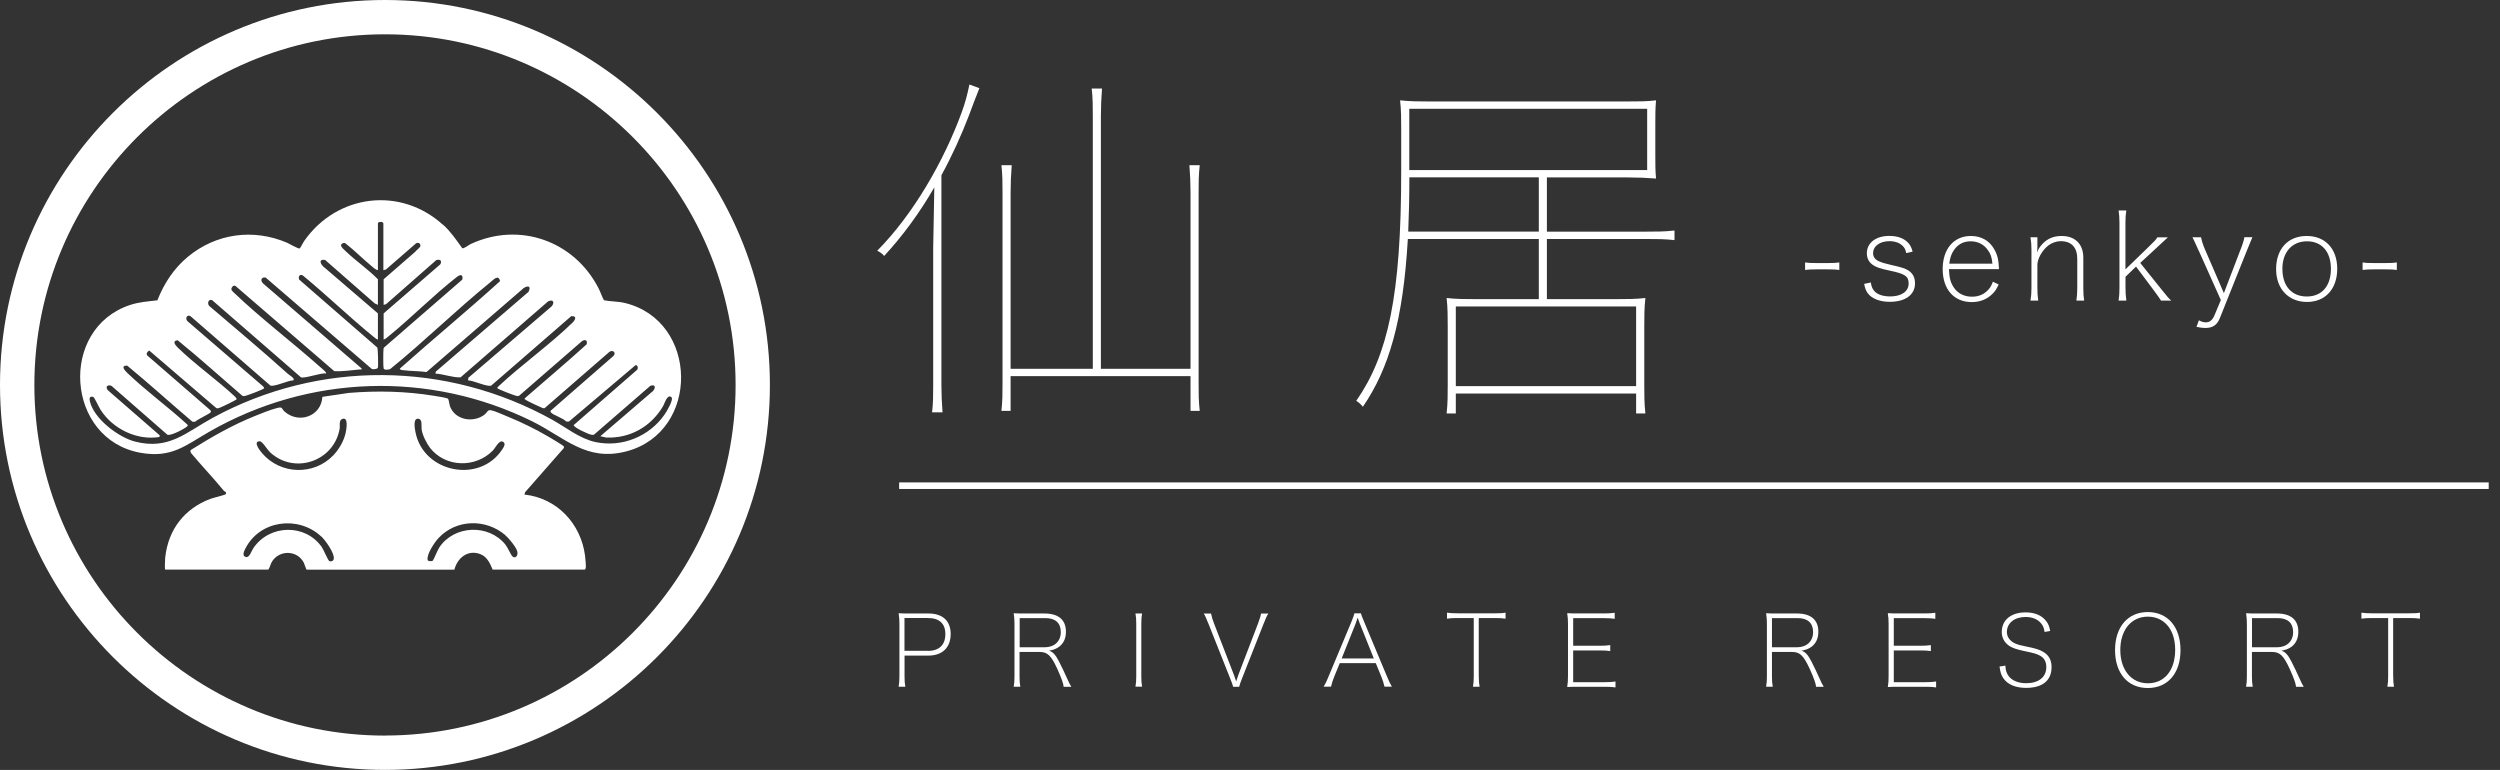 <?xml version="1.0" encoding="UTF-8"?>
<svg id="_レイヤー_1" data-name="レイヤー 1" xmlns="http://www.w3.org/2000/svg" viewBox="0 0 380.44 117.17">
  <rect x="0" y="0" width="380.44" height="117.17" fill="#333333" stroke="none"/>
  <defs>
    <style>
      .cls-1 {
        fill: none;
        stroke: #fff;
        stroke-miterlimit: 10;
      }

      .cls-2 {
        fill: #fff;
      }
    </style>
  </defs>
  <g id="_仙居" data-name="仙居">
    <g>
      <path class="cls-2" d="M274.69,39.94c.52.07.87.09,1.66.09h1.87c.81,0,1.16-.02,1.68-.09v1.14c-.52-.07-.88-.09-1.68-.09h-1.87c-.76,0-1.12.02-1.66.09v-1.14Z"/>
      <path class="cls-2" d="M284.69,42.98c.11.7.28,1.07.66,1.44.48.44,1.29.69,2.29.69,1.71,0,2.81-.76,2.81-1.95,0-1.12-.53-1.49-2.89-1.98-1.53-.31-2.23-.57-2.78-1.04-.44-.37-.69-.94-.69-1.6,0-1.59,1.38-2.64,3.41-2.64,1.11,0,1.99.28,2.6.79.48.39.74.81.96,1.6l-.98.22c-.11-.53-.22-.77-.5-1.05-.48-.5-1.18-.76-2.05-.76-1.46,0-2.49.76-2.49,1.84,0,.55.31.98.93,1.24.42.18.93.34,1.87.55,1.57.35,2.06.52,2.54.81.7.44,1.04,1.09,1.04,1.98,0,1.73-1.46,2.81-3.84,2.81-1.53,0-2.75-.48-3.37-1.33-.26-.37-.39-.69-.53-1.4l1.04-.22h-.01Z"/>
      <path class="cls-2" d="M296.58,40.95c.06,1.4.26,2.08.77,2.84.6.88,1.59,1.36,2.73,1.36,1.04,0,1.9-.37,2.54-1.12.3-.34.42-.57.65-1.16l.88.42c-.35.74-.55,1.05-.96,1.44-.83.83-1.9,1.24-3.13,1.24-2.71,0-4.43-1.94-4.43-5.02s1.7-5.04,4.28-5.04c1.57,0,2.78.69,3.52,1.94.52.89.7,1.6.77,3.1h-7.64.01ZM303.2,40.12c-.09-.98-.28-1.52-.74-2.12-.59-.83-1.52-1.28-2.58-1.28s-1.92.44-2.53,1.33c-.41.59-.58,1.11-.72,2.07h6.57Z"/>
      <path class="cls-2" d="M310.04,37.63c0,.24-.02.48-.06.81.22-.55.39-.83.74-1.22.79-.89,1.75-1.31,3.01-1.31,2.06,0,3.3,1.24,3.3,3.3v4.63c0,.89.04,1.33.13,1.9h-1.18c.09-.7.13-1.18.13-1.92v-4.41c0-1.77-.88-2.71-2.54-2.71-.63,0-1.35.26-1.87.66-.93.72-1.66,2.03-1.66,2.95v3.51c0,.76.04,1.22.13,1.92h-1.18c.11-.66.15-1.16.15-1.92v-5.79c0-.7-.04-1.22-.15-1.92h1.05v1.52h0Z"/>
      <path class="cls-2" d="M323.57,32.04c-.09.61-.13,1.07-.13,1.92v7.03l3.62-3.51c.81-.77,1.01-1,1.24-1.36h1.6c-.15.13-.7.65-1.68,1.55l-2.53,2.34,3.12,3.89c1.05,1.31,1.18,1.46,1.59,1.84h-1.55c-.1-.19-.47-.72-1.12-1.59l-2.68-3.58-1.6,1.55v1.7c0,.76.04,1.22.13,1.92h-1.18c.09-.63.13-1.16.13-1.92v-9.87c0-.81-.04-1.28-.13-1.92h1.18,0Z"/>
      <path class="cls-2" d="M334.62,38.22c-.52-1.16-.84-1.86-.98-2.11h1.31c.09.5.31,1.2.59,1.84l2.88,6.66,2.54-6.64c.34-.85.5-1.4.58-1.87h1.22c-.22.52-.6,1.46-.87,2.11l-4.07,10.17c-.42,1.07-1.09,1.53-2.22,1.53-.41,0-.69-.04-1.35-.17l.37-1c.44.24.72.31,1.05.31.61,0,1-.34,1.31-1.05l.98-2.34-3.34-7.46h0Z"/>
      <path class="cls-2" d="M346.37,40.95c0-3.08,1.81-5.04,4.65-5.04s4.65,1.95,4.65,5-1.81,5.04-4.59,5.04-4.71-1.94-4.71-5h0ZM347.33,40.95c0,2.58,1.42,4.17,3.71,4.17s3.67-1.59,3.67-4.21-1.4-4.19-3.64-4.19-3.75,1.6-3.75,4.23Z"/>
      <path class="cls-2" d="M359.53,39.94c.52.07.87.09,1.66.09h1.87c.81,0,1.16-.02,1.68-.09v1.14c-.52-.07-.88-.09-1.68-.09h-1.87c-.76,0-1.12.02-1.66.09v-1.14Z"/>
    </g>
    <g>
      <path class="cls-2" d="M136.75,104.5c.09-.51.12-.92.12-1.56v-8.02c0-.55-.03-1.01-.12-1.6.51.03.9.04,1.52.04h3.03c2.14,0,3.37,1.12,3.37,3.11,0,2.08-1.26,3.3-3.43,3.3h-3.59v3.18c0,.69.03,1.05.12,1.56h-1.02ZM141.21,99.05c1.71,0,2.65-.92,2.65-2.55s-.93-2.45-2.65-2.45h-3.57v4.99h3.57Z"/>
      <path class="cls-2" d="M161.86,104.5c-.03-.45-.3-1.23-.93-2.64-.96-2.1-1.52-2.65-2.73-2.65h-3.05v3.73c0,.69.03,1.05.12,1.56h-1.01c.09-.51.12-.9.12-1.56v-8.02c0-.55-.03-1.01-.12-1.6.51.03.9.04,1.52.04h3.16c2.14,0,3.27.96,3.27,2.78,0,.99-.34,1.74-1.02,2.27-.44.31-.79.47-1.55.61.58.18.98.6,1.52,1.65.47.91.81,1.65,1.19,2.49.31.71.47,1.01.68,1.35h-1.17,0ZM158.97,98.5c1.49,0,2.46-.91,2.46-2.31s-.84-2.13-2.35-2.13h-3.91v4.44h3.81,0Z"/>
      <path class="cls-2" d="M173.8,93.35c-.09.51-.12.88-.12,1.56v8.02c0,.69.03,1.05.12,1.56h-1.01c.09-.51.12-.9.12-1.56v-8.02c0-.65-.03-1.05-.12-1.56h1.01Z"/>
      <path class="cls-2" d="M187.76,102.67c.04.12.27.75.36,1.02.14-.44.23-.71.34-1.02l2.99-7.81c.24-.64.41-1.19.45-1.5h1.11c-.24.39-.41.75-.78,1.71l-3.19,8.09c-.27.68-.39,1.04-.47,1.35h-.92c-.07-.3-.13-.47-.48-1.35l-3.21-8.09c-.39-.96-.58-1.41-.78-1.71h1.11c.1.51.23.93.45,1.5l3.02,7.81h0Z"/>
      <path class="cls-2" d="M203.88,100.91l-.85,2.08c-.21.5-.37,1.04-.48,1.5h-1.12c.31-.52.41-.71.81-1.7l3.39-8.11c.28-.69.41-1.04.48-1.35h.99c.06.26.13.45.51,1.35l3.39,8.11c.37.9.57,1.3.81,1.7h-1.12c-.12-.5-.3-1.05-.48-1.5l-.85-2.08h-5.47ZM206.97,95.01c-.06-.13-.12-.31-.36-1.02-.15.41-.26.72-.33.93-.01.04-.01.07-.03.09l-2.08,5.19h4.89l-2.08-5.19h0Z"/>
      <path class="cls-2" d="M225.04,102.94c0,.69.03,1.05.12,1.56h-1.01c.09-.51.12-.9.12-1.56v-8.89h-2.51c-.72,0-1.08.03-1.56.1v-.92c.48.07.81.1,1.56.1h5.79c.77,0,1.08-.01,1.56-.1v.92c-.48-.07-.82-.1-1.56-.1h-2.52v8.89h0Z"/>
      <path class="cls-2" d="M245.85,104.61c-.48-.07-.82-.1-1.56-.1h-4.28c-.61,0-1.02.01-1.52.04.09-.55.12-1.02.12-1.7v-7.94c0-.55-.03-1.01-.12-1.6.51.03.9.04,1.52.04h4.15c.61,0,1.01-.03,1.56-.1v.92c-.48-.07-.84-.1-1.56-.1h-4.76v4.2h4.08c.61,0,1.01-.03,1.56-.1v.91c-.48-.07-.84-.1-1.56-.1h-4.08v4.83h4.88c.61,0,1.01-.03,1.56-.1v.92h0Z"/>
      <path class="cls-2" d="M276.36,104.5c-.03-.45-.3-1.23-.93-2.64-.96-2.1-1.52-2.65-2.73-2.65h-3.05v3.73c0,.69.03,1.05.12,1.56h-1.01c.09-.51.12-.9.12-1.56v-8.02c0-.55-.03-1.01-.12-1.6.51.03.9.04,1.52.04h3.16c2.14,0,3.27.96,3.27,2.78,0,.99-.34,1.74-1.02,2.27-.44.31-.79.47-1.55.61.58.18.98.6,1.52,1.65.47.91.81,1.65,1.19,2.49.31.71.47,1.01.68,1.35h-1.17,0ZM273.45,98.5c1.49,0,2.46-.91,2.46-2.31s-.84-2.13-2.35-2.13h-3.91v4.44h3.81,0Z"/>
      <path class="cls-2" d="M294.64,104.61c-.48-.07-.82-.1-1.56-.1h-4.28c-.61,0-1.02.01-1.52.04.09-.55.12-1.02.12-1.7v-7.94c0-.55-.03-1.01-.12-1.6.51.03.9.04,1.52.04h4.15c.61,0,1.01-.03,1.56-.1v.92c-.48-.07-.84-.1-1.56-.1h-4.76v4.2h4.08c.61,0,1.01-.03,1.56-.1v.91c-.48-.07-.84-.1-1.56-.1h-4.08v4.83h4.88c.61,0,1.01-.03,1.56-.1v.92h0Z"/>
      <path class="cls-2" d="M305.17,101.29c.04.75.17,1.12.48,1.57.52.71,1.49,1.11,2.67,1.11,1.92,0,3.08-.93,3.08-2.46,0-.78-.3-1.36-.92-1.71-.48-.28-.9-.41-2.41-.72-1.22-.26-1.81-.47-2.31-.79-.74-.5-1.14-1.25-1.14-2.11,0-1.83,1.41-2.99,3.63-2.99,1.4,0,2.49.47,3.13,1.33.33.42.47.77.61,1.5l-.85.15c-.1-.64-.24-.96-.55-1.33-.51-.61-1.33-.95-2.35-.95-1.68,0-2.84.93-2.84,2.28,0,.75.44,1.36,1.23,1.74.41.18.75.28,1.68.47,1.38.27,2.06.48,2.61.81.87.51,1.28,1.26,1.28,2.34,0,2.03-1.39,3.15-3.87,3.15-1.6,0-2.79-.5-3.45-1.44-.34-.5-.48-.92-.6-1.81l.9-.14h0Z"/>
      <path class="cls-2" d="M331.82,98.93c0,3.54-1.94,5.77-4.98,5.77s-4.98-2.24-4.98-5.77,1.95-5.79,4.98-5.79,4.98,2.25,4.98,5.79ZM331.01,98.88c0-1.66-.48-3.05-1.38-3.93-.74-.74-1.7-1.11-2.79-1.11-2.51,0-4.18,2.03-4.18,5.07s1.68,5.07,4.2,5.07,4.15-1.97,4.15-5.1h0Z"/>
      <path class="cls-2" d="M349.4,104.5c-.03-.45-.3-1.23-.93-2.64-.96-2.1-1.52-2.65-2.73-2.65h-3.05v3.73c0,.69.03,1.05.12,1.56h-1.01c.09-.51.12-.9.12-1.56v-8.02c0-.55-.03-1.01-.12-1.6.51.03.9.04,1.52.04h3.16c2.14,0,3.27.96,3.27,2.78,0,.99-.34,1.74-1.02,2.27-.44.31-.79.47-1.55.61.58.18.98.6,1.52,1.65.47.91.81,1.65,1.19,2.49.31.71.47,1.01.68,1.35h-1.17,0ZM346.5,98.5c1.49,0,2.46-.91,2.46-2.31s-.84-2.13-2.35-2.13h-3.91v4.44h3.81,0Z"/>
      <path class="cls-2" d="M364.19,102.94c0,.69.03,1.05.12,1.56h-1.01c.09-.51.12-.9.12-1.56v-8.89h-2.51c-.72,0-1.08.03-1.56.1v-.92c.48.07.81.1,1.56.1h5.79c.77,0,1.08-.01,1.56-.1v.92c-.48-.07-.82-.1-1.56-.1h-2.52v8.89h0Z"/>
    </g>
    <g>
      <path class="cls-2" d="M141.84,62.75c.17-1.4.17-2.81.17-4.21v-20.82l.17-9.21c-2.19,3.82-4.83,7.41-7.63,10.44-.28-.34-.67-.62-1.06-.79,5.55-5.61,10.16-13.7,12.85-21.04.56-1.52.9-2.86,1.18-4.26l1.52.56c-.5,1.23-1.01,2.58-1.57,4.1-1.18,3.08-2.58,6.17-4.21,9.15v31.87c0,1.4.06,2.81.17,4.21h-1.57,0ZM153.96,25.14c-.11,1.4-.17,2.81-.17,4.21v26.77h12.51V17.68c0-1.41,0-2.81-.17-4.21h1.57c-.11,1.4-.17,2.81-.17,4.21v38.44h13.64v-26.77c0-1.41-.06-2.81-.17-4.21h1.57c-.17,1.4-.17,2.81-.17,4.21v28.96c0,1.41,0,2.81.17,4.21h-1.4v-5.28h-27.38v5.28h-1.4c.17-1.4.17-2.81.17-4.21v-28.96c0-1.41,0-2.81-.17-4.21h1.57-.02Z"/>
      <path class="cls-2" d="M214.24,36.37c-.73,12.46-2.86,19.7-6.84,25.53-.28-.34-.62-.67-1.01-.9,4.83-6.96,6.84-15.99,6.84-34.96v-6.34c0-1.46,0-2.97-.17-4.43,1.63.17,2.92.17,4.38.17h30.25c1.52,0,2.97,0,4.32-.17-.11,1.23-.11,2.24-.11,3.48v4.99c0,1.18,0,2.24.11,3.43-1.35-.11-2.81-.17-4.32-.17h-12.29v8.25h15.21c1.46,0,2.7,0,4.21-.17v1.46c-1.52-.17-2.75-.17-4.21-.17h-15.21v9.15h10.61c1.46,0,2.92,0,4.38-.17-.17,1.46-.17,2.92-.17,4.38v8.81c0,1.46,0,2.92.17,4.38h-1.41v-3.03h-27.44v3.03h-1.4c.17-1.46.17-2.92.17-4.38v-8.81c0-1.46,0-2.92-.17-4.38,1.46.17,2.92.17,4.38.17h9.65v-9.15h-19.93ZM214.47,26.99c0,2.97-.06,5.72-.17,8.25h19.87v-8.25h-19.7ZM221.87,16.56h-7.41v9.32h36.2v-9.32h-28.79ZM221.54,58.76h27.44v-12.12h-27.44v12.12Z"/>
    </g>
    <g>
      <path class="cls-2" d="M58.58,0C26.28,0,0,26.28,0,58.58s26.28,58.58,58.58,58.58,58.58-26.28,58.58-58.58S90.88,0,58.58,0ZM58.58,111.94c-29.42,0-53.35-23.94-53.35-53.35S29.16,5.22,58.58,5.22s53.36,23.94,53.36,53.36-23.94,53.35-53.36,53.35h0Z"/>
      <path class="cls-2" d="M67.43,34.2c1.17,1.06,2,2.3,2.92,3.58.26.07,1-.52,1.29-.65,7.39-3.43,15.71-.49,19.42,6.69.31.6.52,1.26.84,1.87,1.05.21,2.15.16,3.21.42,11.22,2.73,11.45,19.57.27,22.56-6.17,1.65-9.42-2.1-14.42-4.57-15.63-7.7-33.97-7.07-49.06,1.57-3.7,2.12-5.77,4.08-10.53,3.23-11.36-2.04-12.49-18.88-1.58-22.49,1.39-.46,2.72-.54,4.16-.71,1-2.54,2.5-4.85,4.61-6.6,4.32-3.59,9.98-4.36,15.13-2.16.39.17,1.65.93,1.92.87.07-.01.55-.97.71-1.18,4.98-7.08,14.64-8.3,21.1-2.41h0ZM58.34,41.11v-7.11c0-.31-.83-.31-.83,0v7.11c-.35-.05-.7-.39-.98-.63-1.34-1.1-2.57-2.36-3.94-3.43-.22-.19-.66,0-.69.27s.52.73.73.93c1.55,1.48,3.37,2.71,4.88,4.25v3.89l-.47-.21-7.55-6.61c-1.12-.23-.71.74-.08,1.17l8.1,6.95v3.99c-.28-.09-.6-.38-.83-.57-3.54-2.89-6.86-6.1-10.39-9.02-.48-.5-.98-.2-.77.45l11.89,10.34c.12.2.17,2.84.09,3.08-.07.21-.76.3-.95.16l-16.12-13.88c-.68-.12-.84.43-.41.88l15.01,12.95c.04.24-.1.14-.26.15-1.3.11-2.6.33-3.9.26l-15.04-12.97c-.28-.17-.65.23-.62.52.02.2.37.49.52.63,3.98,3.8,8.62,7.31,12.76,10.99.28.25.77.64.98.88.09.1.19.15.15.31-.78-.15-3.29.82-3.83.57l-13.49-11.72c-.56-.26-.8.44-.48.85,4.02,3.43,8.07,6.82,12,10.36.2.18,1.11.68.83.98-.77-.02-2.94,1.05-3.52.78l-12.11-10.52c-.52-.36-.9.29-.51.72l11.37,9.8c.09.11.34.26.31.42s-2.41,1.04-2.72,1.12c-.2.05-.39.14-.6.02-3.27-2.81-6.49-5.73-9.83-8.44-.84.05-.43.69-.03,1.07,2.7,2.64,6.05,4.97,8.82,7.57l.2.31c-.04.15-2.47,1.3-2.7,1.36-.15.04-.27.09-.42,0l-10.2-8.75c-.28.17-.53.46-.28.77l9.56,8.29c.08.08.13.19.09.31-.07.22-2.11,1.14-2.38,1.47h-.41c-3.33-2.82-6.57-5.78-9.93-8.54-1.13-.03-.3.82.13,1.22,2.81,2.68,6.01,5,8.88,7.62.08.08.23.17.2.3-.04.24-2.63,1.66-3.11,1.36l-8.25-7.21c-.46-.55-1.32-.28-.83.42l7.93,6.9-.05.25c-3.44.55-7.08-1.23-8.94-4.12-.23-.35-.95-1.93-1.13-1.98-.59-.18-.61.26-.5.71.64,2.65,4.34,5.44,6.87,6.09,5.15,1.31,7.71-1.38,11.8-3.61,16.18-8.82,35.61-8.64,51.69.29,2.12,1.18,4.17,2.87,6.57,3.39,4.02.86,8.21-.85,10.53-4.21.26-.38,1.46-2.32,1-2.65-.63-.44-1.01.99-1.23,1.37-1.82,3.12-5.02,4.96-8.68,4.8l-.88-.2,7.73-6.64c.63-.4.89-1.35-.11-1.04l-8.56,7.42c-.15.09-.28.05-.44.03-.42-.06-2.73-1.11-2.67-1.47l9.65-8.41c.18-.23.1-.77-.26-.69l-10.12,8.57h-.41c-.46-.53-1.9-.94-2.29-1.35-.1-.1-.13-.14-.09-.29l9.59-8.37c.46-.58-.26-.99-.73-.52l-9.77,8.49c-.12.04-.23,0-.34-.03-.2-.06-2.37-1.09-2.52-1.22-.09-.07-.2-.1-.17-.24,3.13-2.74,6.34-5.42,9.42-8.22.21-.66-.31-.82-.76-.44l-9.5,8.25c-.2.12-.4.04-.6-.02-.31-.08-2.68-.98-2.72-1.12-.03-.13.13-.23.2-.31,3.54-3.31,7.76-6.29,11.21-9.64.49-.47.73-1.07-.17-1.01l-12.17,10.56c-.58.27-2.76-.8-3.52-.78l.02-.39,12.43-10.66c.71-.47.74-1.42-.27-.99l-13.33,11.57c-1.25.05-2.56-.5-3.83-.57l.07-.31,14.1-12.13c.55-1.14-.47-.92-1.04-.31l-14.48,12.51c-1.18-.15-2.39-.13-3.57-.28-.12-.01-.56-.05-.48-.25,5.04-4.48,10.25-8.78,15.24-13.3-.26-1.08-.98-.23-1.49.18-5.2,4.22-10.02,8.98-15.23,13.2-.24.1-.9.19-1-.09-.07-.2-.07-2.57-.02-2.89.01-.12.01-.23.1-.31l11.89-10.32c.17-.79-.28-.84-.82-.41-3.54,2.76-6.83,6.12-10.32,8.97-.23.19-.55.48-.83.57v-3.99l8.62-7.46c.33-.56-.07-.85-.63-.63l-7.62,6.69-.37.1v-3.89l4.77-4.15c.17-.25.81-.66.83-.94.04-.38-.39-.6-.69-.36l-4.56,3.96-.37.1h-.01Z"/>
      <path class="cls-2" d="M25.14,86.66c-.1-.07-.02-1.57,0-1.81.46-4.27,2.92-7.46,6.92-8.95.36-.14,2.27-.59,2.31-.71.12-.39-.18-.35-.31-.51-1.58-1.93-3.32-3.75-4.92-5.66-.13-.17-.26-.4-.06-.57,3.11-1.95,6.29-3.77,9.7-5.14,1.03-.42,2.3-.93,3.35-1.21.96-.26.66.09,1.2.55,2.18,1.9,5.56.68,5.73-2.26l4.04-.6c4.31-.35,8.67-.26,12.94.44.52.09,1.65.25,2.08.41.2.07.24.87.36,1.2.79,2.11,3.6,2.57,5.3,1.22.37-.3.41-.73.95-.63s1.95.73,2.56.98c2.05.83,4.21,1.9,6.12,3.01.32.19,2.37,1.39,2.41,1.54.03.09,0,.17-.04.25l-5.87,6.69-.1.36c4.94.53,8.59,4.42,9.22,9.3.04.3.15,1.5.12,1.76,0,.11-.06.36-.17.36h-14.01c-.38-.92-.83-1.93-1.81-2.33-1.9-.78-3.55.5-4.01,2.34h-22.48c-.09-.02-.33-.85-.43-1.05-.97-1.9-3.63-2.01-4.81-.24-.27.4-.32.89-.59,1.28h-15.72,0ZM50.72,69.29c.85-.88,1.6-2.17,1.87-3.37.12-.52.51-2.66-.58-2.13-.46.23-.25,1.05-.32,1.44-.87,5.01-6.95,7.05-10.64,3.55-.38-.36-1.12-1.63-1.53-1.63-1.1.02.07,1.47.36,1.81,2.79,3.27,7.87,3.44,10.85.32ZM65.44,68.15c-.53-.69-1.17-1.96-1.28-2.82-.07-.48.19-1.61-.58-1.61s-.44,1.6-.34,2.11c1.24,6.11,9.76,7.8,13.19,2.56.23-.36.63-.92.06-1.19-.55-.25-1.14,1.01-1.49,1.36-2.64,2.7-7.23,2.59-9.57-.42h0ZM48.86,81.62c-3.49-3.22-9.32-2.46-11.51,1.84-.2.39-.6,1.2.12,1.31.51.08.8-.95,1.09-1.36,2.44-3.61,7.89-3.75,10.4-.17.28.4.97,2.09,1.17,2.16.3.09.59-.02.66-.35.16-.85-1.28-2.84-1.91-3.43h0ZM76.87,81.41c-2.97-2.5-7.43-2.41-10.12.45-.6.63-1.88,2.51-1.67,3.37.04.18.6.23.79.08.1-.08.74-1.65.99-2.02,2.27-3.37,7.47-3.59,10.04-.43.35.43.83,1.56,1.06,1.79.44.44.95-.08.74-.79-.19-.66-1.31-2-1.85-2.46h0Z"/>
    </g>
    <line class="cls-1" x1="136.83" y1="73.91" x2="378.72" y2="73.91"/>
  </g>
</svg>